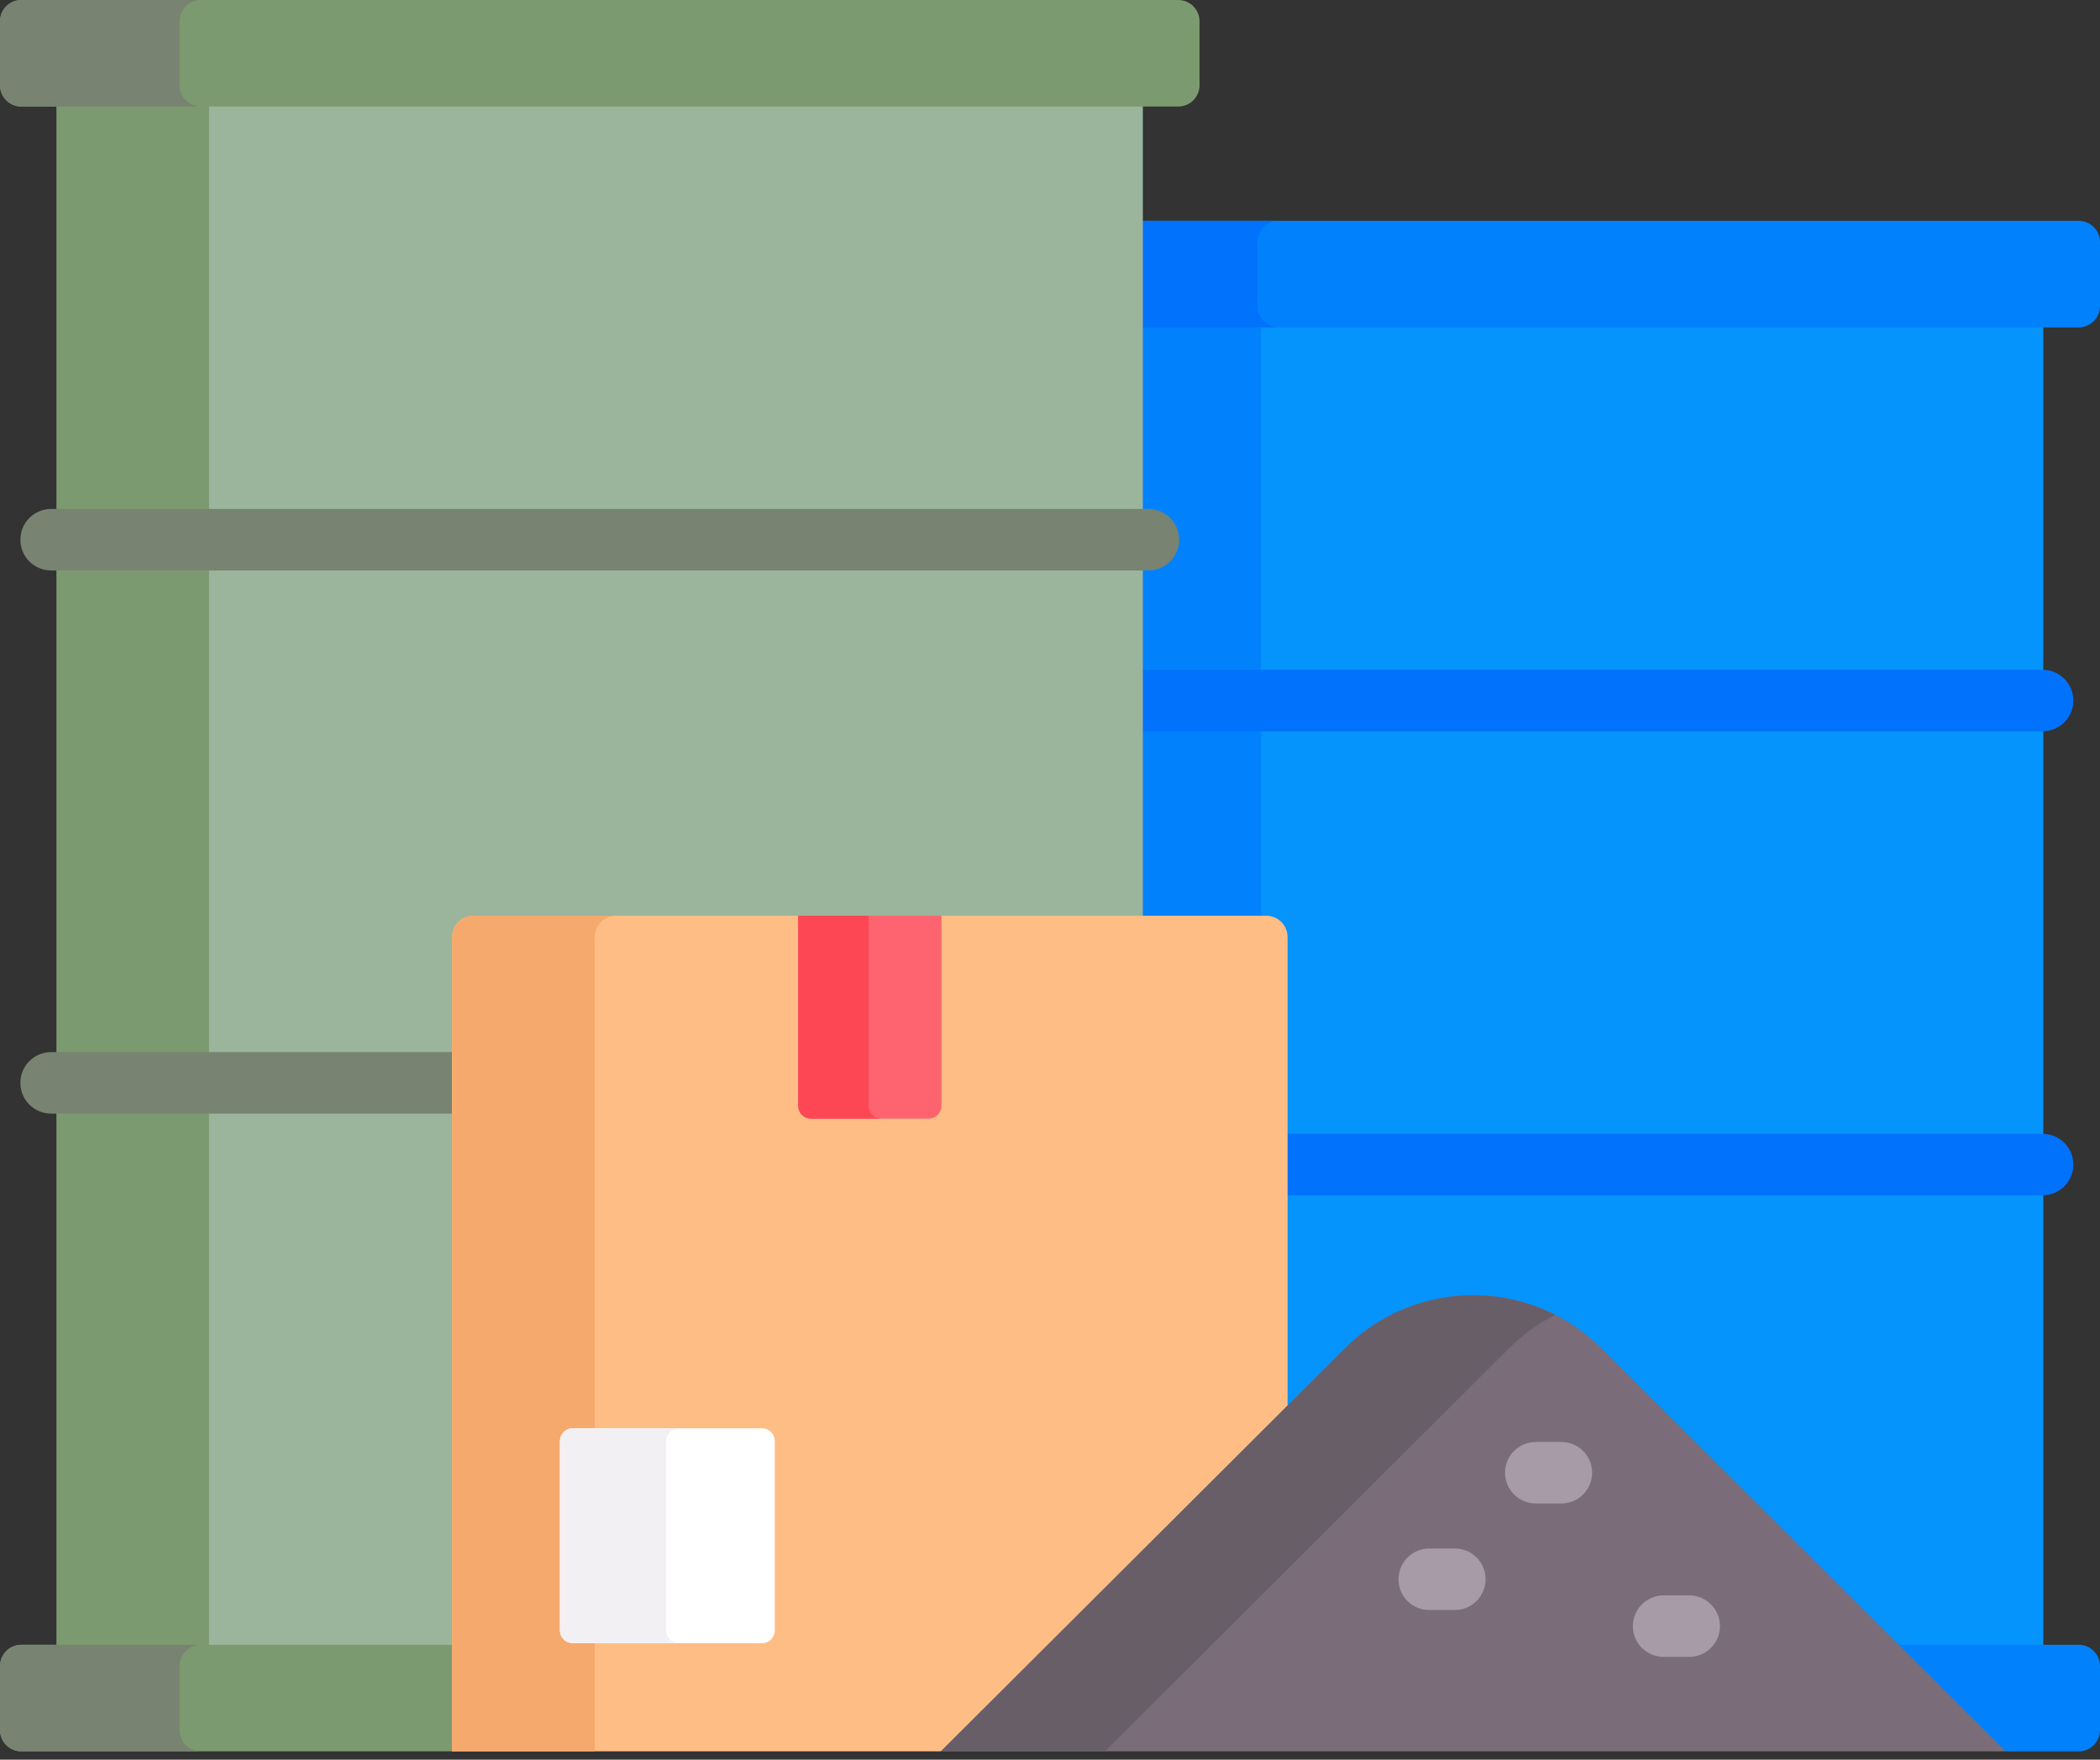 <svg xmlns="http://www.w3.org/2000/svg" width="111" height="93" viewBox="0 0 111 93" fill="none"><rect x="0" y="0" width="111" height="93" fill="#333333" stroke="none"/><path d="M60.191 17.086V48.614H66.931C67.172 48.615 67.403 48.711 67.574 48.881C67.744 49.051 67.84 49.282 67.841 49.524V74.808L71.25 71.408C73.02 69.643 75.371 68.671 77.871 68.671C80.37 68.671 82.721 69.643 84.492 71.408L100.272 87.146H108.003V17.086L60.191 17.086Z" fill="#0593FC"></path><path d="M60.191 17.303H66.654V48.614H60.191V17.303Z" fill="#0182FC"></path><path d="M109.874 11.671H60.191V17.303H109.874C110.172 17.303 110.459 17.184 110.67 16.973C110.881 16.762 111 16.475 111 16.176V12.798C111 12.499 110.881 12.213 110.67 12.001C110.459 11.79 110.172 11.671 109.874 11.671Z" fill="#0182FC"></path><path d="M67.594 11.671H60.191V17.303H67.594C67.295 17.303 67.008 17.184 66.797 16.973C66.586 16.762 66.467 16.475 66.467 16.176V12.798C66.467 12.499 66.586 12.213 66.797 12.001C67.008 11.79 67.295 11.671 67.594 11.671Z" fill="#0172FB"></path><path d="M109.874 86.929H100.055L105.23 92.089L106.009 92.56H109.874C110.172 92.56 110.459 92.442 110.67 92.23C110.881 92.019 111 91.733 111 91.434V88.055C111 87.757 110.881 87.47 110.67 87.259C110.459 87.048 110.172 86.929 109.874 86.929Z" fill="#0182FC"></path><path d="M60.191 38.651H107.965C108.396 38.651 108.81 38.48 109.115 38.175C109.42 37.87 109.591 37.456 109.591 37.025C109.591 36.594 109.42 36.181 109.115 35.876C108.81 35.571 108.396 35.399 107.965 35.399H60.191V38.651ZM67.841 63.175H107.965C108.396 63.175 108.81 63.004 109.115 62.699C109.42 62.394 109.591 61.981 109.591 61.55C109.591 61.118 109.42 60.705 109.115 60.4C108.81 60.095 108.396 59.924 107.965 59.924H67.841V63.175Z" fill="#0172FB"></path><path d="M2.997 5.414V87.146H24.112V49.524C24.112 49.283 24.208 49.052 24.379 48.881C24.549 48.711 24.78 48.615 25.021 48.615H60.408V5.414H2.997Z" fill="#9AB59C"></path><path d="M2.997 5.414H11.05V87.146H2.997V5.414Z" fill="#7C9A6F"></path><path d="M62.279 0H1.126C0.828 0 0.541 0.119 0.33 0.33C0.119 0.541 0 0.828 0 1.126L0 4.505C0 4.653 0.029 4.799 0.086 4.936C0.142 5.072 0.225 5.197 0.33 5.301C0.434 5.406 0.559 5.489 0.695 5.545C0.832 5.602 0.978 5.631 1.126 5.631H62.279C62.577 5.631 62.864 5.512 63.075 5.301C63.286 5.09 63.405 4.804 63.405 4.505V1.126C63.405 0.828 63.286 0.541 63.075 0.33C62.864 0.119 62.577 0 62.279 0Z" fill="#7C9A6F"></path><path d="M9.492 4.505V1.126C9.492 0.828 9.611 0.541 9.822 0.33C10.033 0.119 10.32 0 10.618 0H1.126C0.828 0 0.541 0.119 0.33 0.33C0.119 0.541 0 0.828 0 1.126L0 4.505C0 4.653 0.029 4.799 0.086 4.936C0.142 5.072 0.225 5.197 0.33 5.301C0.434 5.406 0.559 5.489 0.695 5.545C0.832 5.602 0.978 5.631 1.126 5.631H10.618C10.32 5.631 10.033 5.512 9.822 5.301C9.611 5.09 9.492 4.804 9.492 4.505Z" fill="#788372"></path><path d="M24.112 86.929H1.126C0.828 86.929 0.541 87.048 0.33 87.259C0.119 87.47 0 87.757 0 88.055L0 91.434C0 91.733 0.119 92.019 0.33 92.23C0.541 92.442 0.828 92.56 1.126 92.56H24.112V86.929Z" fill="#7C9A6F"></path><path d="M9.492 91.434V88.055C9.492 87.757 9.611 87.47 9.822 87.259C10.033 87.048 10.32 86.929 10.618 86.929H1.126C0.828 86.929 0.541 87.048 0.33 87.259C0.119 87.47 0 87.757 0 88.055L0 91.434C0 91.733 0.119 92.019 0.33 92.23C0.541 92.442 0.828 92.56 1.126 92.56H10.618C10.32 92.56 10.033 92.442 9.822 92.23C9.611 92.019 9.492 91.733 9.492 91.434ZM60.703 30.15H2.702C2.27 30.15 1.857 29.979 1.552 29.674C1.247 29.369 1.076 28.956 1.076 28.524C1.076 28.093 1.247 27.68 1.552 27.375C1.857 27.07 2.27 26.898 2.702 26.898H60.703C61.134 26.898 61.548 27.07 61.853 27.375C62.158 27.68 62.329 28.093 62.329 28.524C62.329 28.956 62.158 29.369 61.853 29.674C61.548 29.979 61.134 30.15 60.703 30.15ZM24.112 55.604H2.702C2.27 55.604 1.857 55.775 1.552 56.08C1.247 56.385 1.076 56.799 1.076 57.23C1.076 57.661 1.247 58.075 1.552 58.38C1.857 58.685 2.27 58.856 2.702 58.856H24.112V55.604Z" fill="#788372"></path><path d="M68.058 74.592V49.524C68.058 49.225 67.939 48.938 67.728 48.727C67.517 48.516 67.23 48.398 66.931 48.398H25.021C24.723 48.398 24.436 48.516 24.225 48.727C24.014 48.938 23.895 49.225 23.895 49.524V92.56H49.733L51.271 91.332L68.058 74.592Z" fill="#FFBD86"></path><path d="M32.564 48.398H25.021C24.723 48.398 24.436 48.516 24.225 48.727C24.014 48.938 23.895 49.225 23.895 49.524V92.56H31.438V49.524C31.438 49.225 31.557 48.939 31.768 48.727C31.979 48.516 32.266 48.398 32.564 48.398Z" fill="#F6A96C"></path><path d="M49.086 59.123H42.867C42.688 59.123 42.516 59.051 42.389 58.925C42.262 58.798 42.191 58.626 42.191 58.447V48.398H49.762V58.447C49.762 58.626 49.691 58.798 49.564 58.925C49.437 59.051 49.265 59.123 49.086 59.123Z" fill="#FE646F"></path><path d="M45.919 58.447V48.398H42.191V58.447C42.191 58.626 42.262 58.798 42.389 58.925C42.516 59.052 42.688 59.123 42.867 59.123H46.595C46.416 59.123 46.244 59.052 46.117 58.925C45.991 58.798 45.919 58.626 45.919 58.447Z" fill="#FD4755"></path><path d="M40.277 86.844H30.273C30.093 86.844 29.922 86.773 29.795 86.646C29.668 86.519 29.597 86.347 29.597 86.168V76.164C29.597 75.985 29.668 75.813 29.795 75.686C29.922 75.559 30.093 75.488 30.273 75.488H40.277C40.456 75.488 40.628 75.559 40.755 75.686C40.882 75.813 40.953 75.985 40.953 76.164V86.168C40.953 86.257 40.935 86.345 40.901 86.427C40.868 86.509 40.818 86.584 40.755 86.646C40.692 86.709 40.618 86.759 40.536 86.793C40.454 86.827 40.366 86.844 40.277 86.844Z" fill="white"></path><path d="M35.21 86.168V76.164C35.21 75.985 35.282 75.813 35.408 75.686C35.535 75.559 35.707 75.488 35.886 75.488H30.273C30.094 75.488 29.922 75.559 29.795 75.686C29.668 75.813 29.597 75.985 29.597 76.164V86.168C29.597 86.347 29.668 86.519 29.795 86.646C29.922 86.773 30.094 86.844 30.273 86.844H35.886C35.797 86.844 35.709 86.827 35.627 86.793C35.545 86.759 35.471 86.709 35.408 86.646C35.346 86.584 35.296 86.509 35.262 86.427C35.228 86.345 35.21 86.257 35.21 86.168Z" fill="#F3F0F3"></path><path d="M71.097 71.255L49.733 92.56H106.009L84.645 71.255C80.901 67.521 74.841 67.521 71.097 71.255Z" fill="#7A6D79"></path><path d="M82.206 69.49C78.61 67.667 74.106 68.254 71.097 71.255L49.733 92.56H58.404L79.768 71.255C80.482 70.542 81.305 69.946 82.206 69.49Z" fill="#685E68"></path><path d="M82.529 79.46H81.178C80.747 79.46 80.333 79.289 80.028 78.984C79.723 78.679 79.552 78.266 79.552 77.835C79.552 77.403 79.723 76.99 80.028 76.685C80.333 76.38 80.747 76.209 81.178 76.209H82.529C82.961 76.209 83.374 76.38 83.679 76.685C83.984 76.99 84.155 77.403 84.155 77.835C84.155 78.266 83.984 78.679 83.679 78.984C83.374 79.289 82.961 79.46 82.529 79.46ZM76.898 85.091H75.547C75.115 85.091 74.702 84.92 74.397 84.615C74.092 84.31 73.921 83.897 73.921 83.466C73.921 83.034 74.092 82.621 74.397 82.316C74.702 82.011 75.115 81.84 75.547 81.84H76.898C77.329 81.84 77.743 82.011 78.048 82.316C78.353 82.621 78.524 83.034 78.524 83.466C78.524 83.897 78.353 84.31 78.048 84.615C77.743 84.92 77.329 85.091 76.898 85.091ZM89.287 87.569H87.935C87.504 87.569 87.09 87.398 86.785 87.093C86.481 86.788 86.309 86.375 86.309 85.943C86.309 85.512 86.481 85.099 86.785 84.794C87.09 84.489 87.504 84.317 87.935 84.317H89.287C89.718 84.317 90.132 84.489 90.436 84.794C90.741 85.099 90.913 85.512 90.913 85.943C90.913 86.375 90.741 86.788 90.436 87.093C90.132 87.398 89.718 87.569 89.287 87.569Z" fill="#A79BA7"></path></svg>